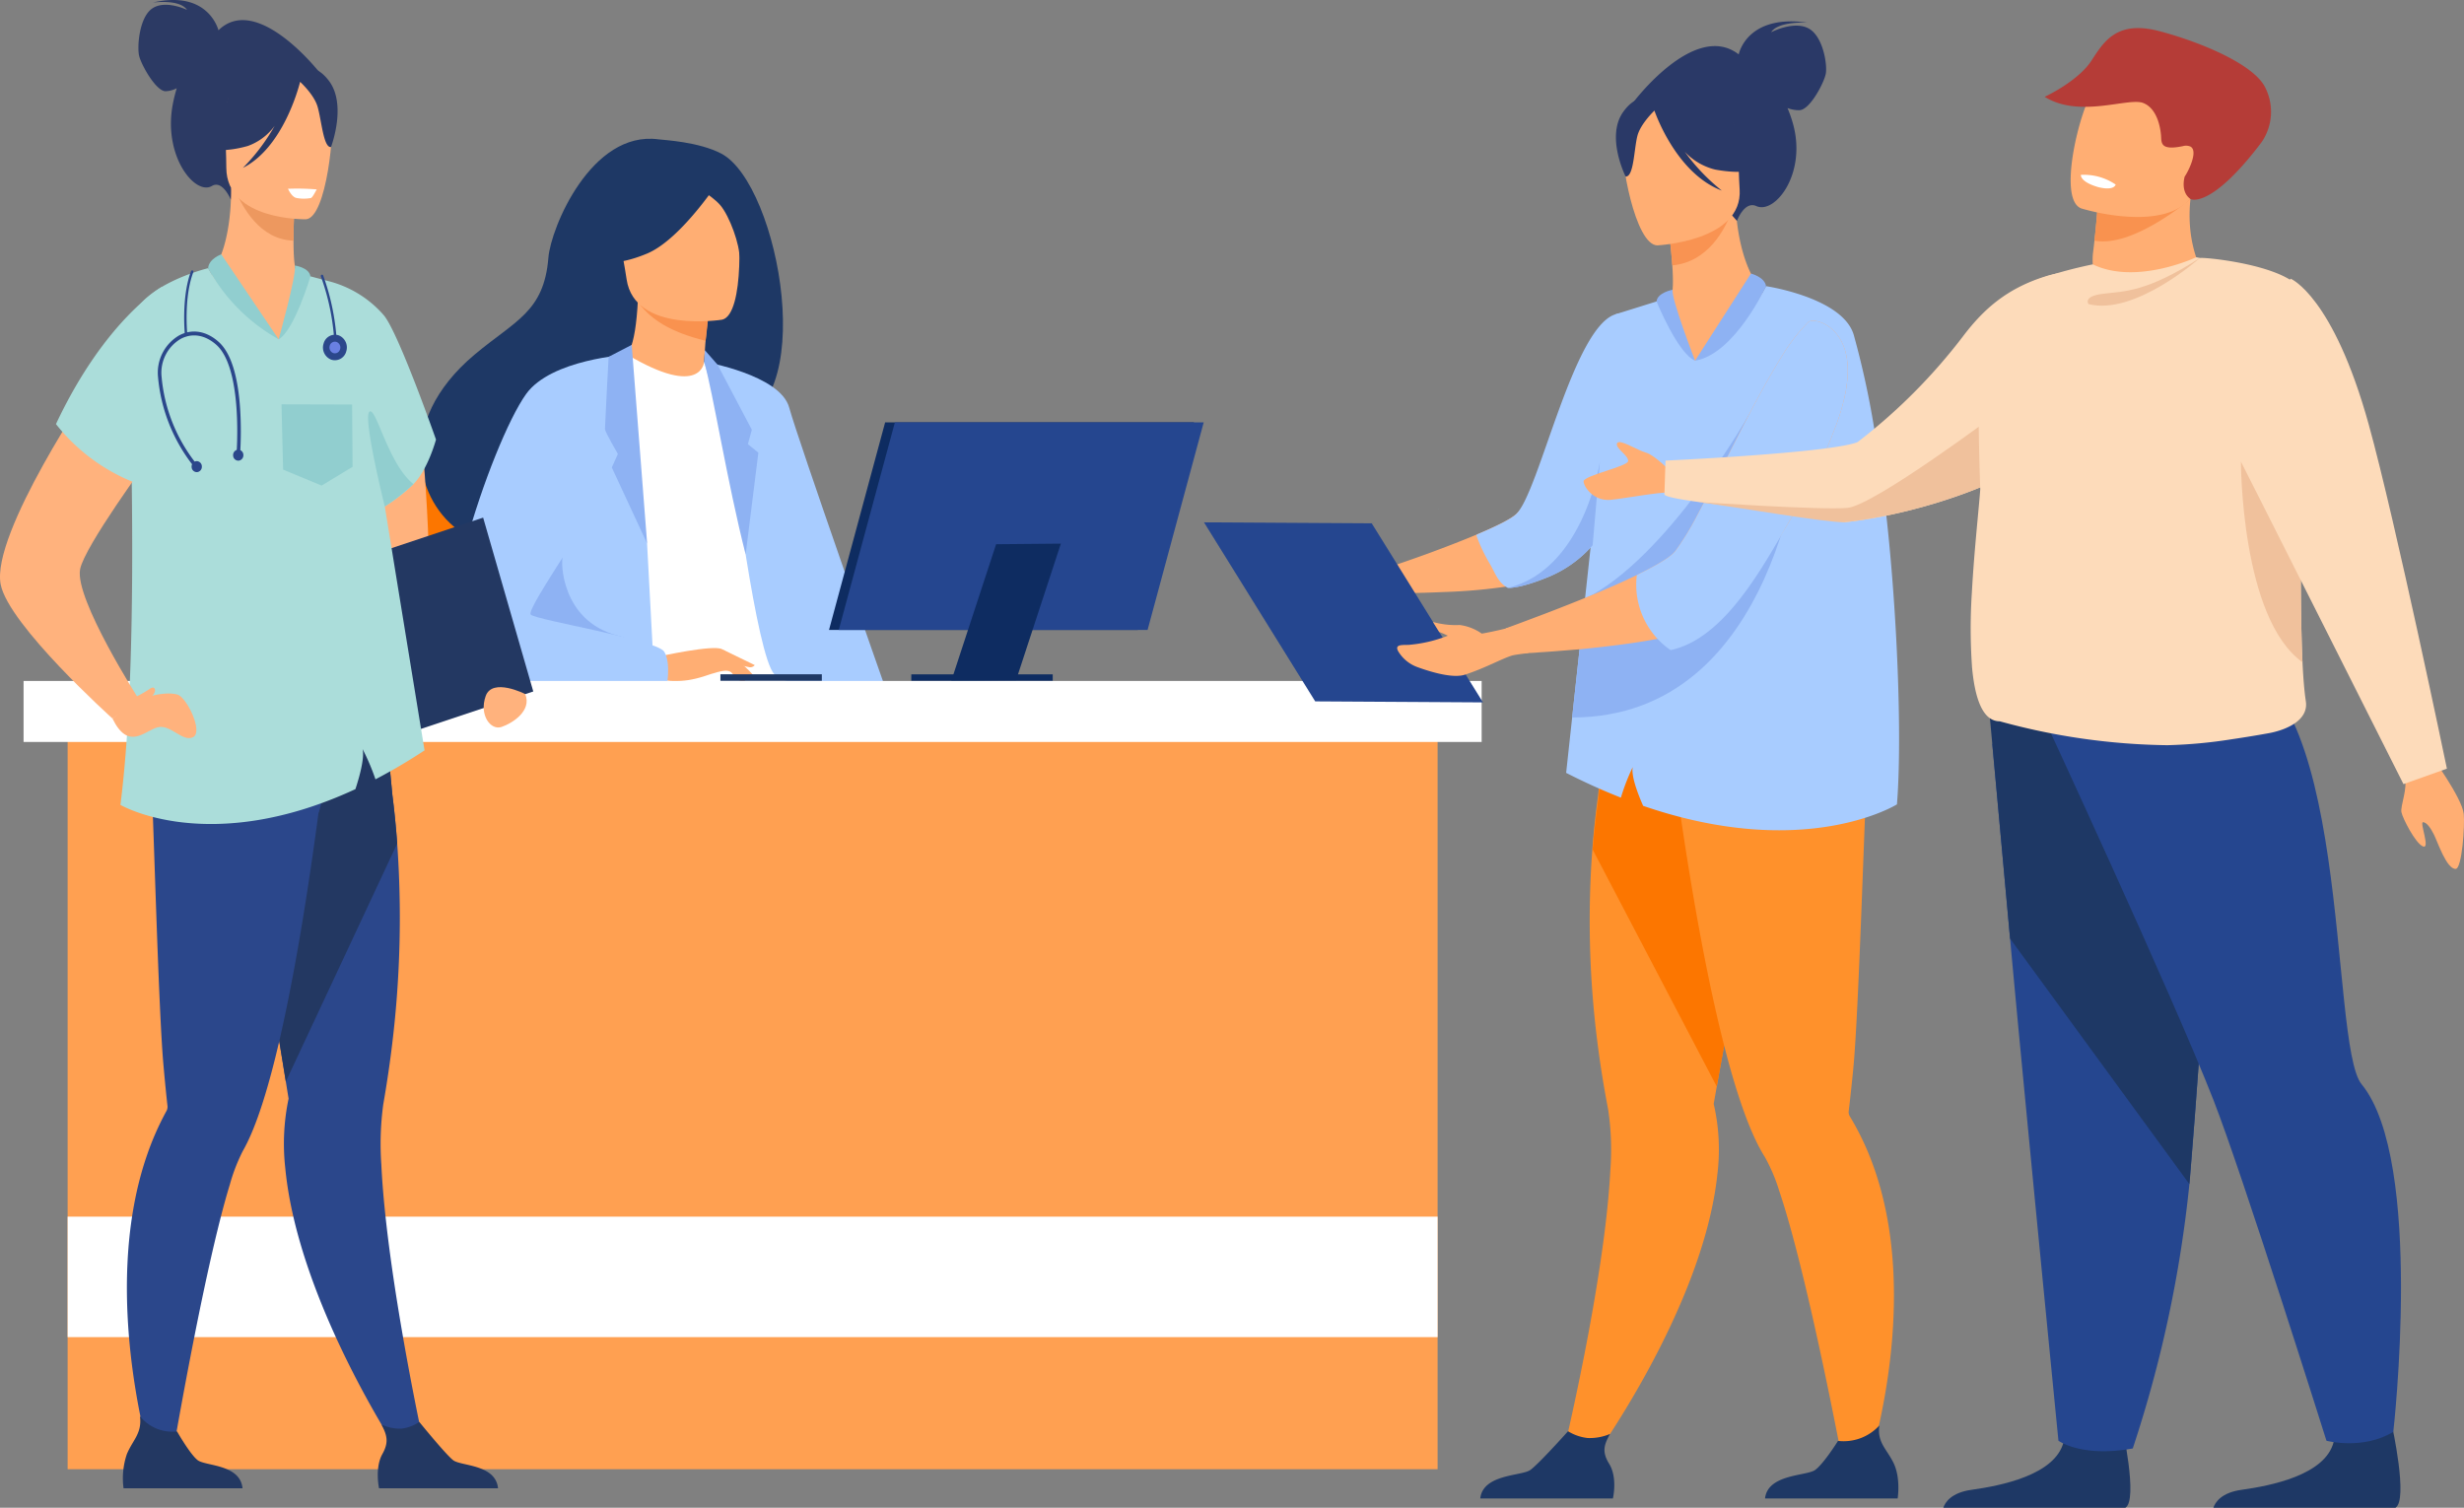 <svg id="Groupe_54" data-name="Groupe 54" xmlns="http://www.w3.org/2000/svg" xmlns:xlink="http://www.w3.org/1999/xlink" width="514.628" height="314.897" viewBox="0 0 514.628 314.897">
  <rect x="0" y="0" width="514.628" height="314.897" fill="#808080" stroke="none"/>
  <defs>
    <clipPath id="clip-path">
      <rect id="Rectangle_114" data-name="Rectangle 114" width="514.628" height="314.897" fill="none"/>
    </clipPath>
  </defs>
  <g id="Groupe_53" data-name="Groupe 53" clip-path="url(#clip-path)">
    <path id="Tracé_1587" data-name="Tracé 1587" d="M241.892,380.917l.146,0a1.974,1.974,0,0,0,1.995-2.112L236.1,299.594l-6.921.618,11.388,79.635a1.289,1.289,0,0,0,1.323,1.071" transform="translate(-78.882 -103.118)" fill="#fc7600"/>
    <path id="Tracé_1588" data-name="Tracé 1588" d="M130.982,380.917l-.146,0a1.974,1.974,0,0,1-1.995-2.112l7.931-79.209,6.921.618L132.3,379.847a1.288,1.288,0,0,1-1.323,1.071" transform="translate(-44.343 -103.118)" fill="#fc7600"/>
    <path id="Tracé_1589" data-name="Tracé 1589" d="M327.213,380.917l.146,0a1.974,1.974,0,0,0,1.995-2.112l-7.931-79.209-6.921.618,11.389,79.635a1.288,1.288,0,0,0,1.323,1.071" transform="translate(-108.249 -103.118)" fill="#fc7600"/>
    <path id="Tracé_1590" data-name="Tracé 1590" d="M128.186,236.2l-14.078-69.523c-1.807-9.413,5.993-18.02,16.12-17.789l27.152.621a21.448,21.448,0,0,1,20.114,15.482l20.6,71.21Z" transform="translate(-39.185 -51.243)" fill="#fc7600"/>
    <path id="Tracé_1591" data-name="Tracé 1591" d="M141.174,236.2l-14.079-69.523c-1.807-9.413,5.993-18.02,16.121-17.789l27.151.621a21.448,21.448,0,0,1,20.114,15.482l20.6,71.21Z" transform="translate(-43.655 -51.243)" fill="#fc7600"/>
    <path id="Tracé_1592" data-name="Tracé 1592" d="M139.636,294.7H247.058a3.936,3.936,0,0,0,3.924-3.924v-4.832a3.936,3.936,0,0,0-3.924-3.924H135.712v8.756a3.936,3.936,0,0,0,3.924,3.924" transform="translate(-46.711 -97.07)" fill="#fc7600"/>
    <path id="Tracé_1593" data-name="Tracé 1593" d="M216.9,294.7h68.479a3.171,3.171,0,0,0,3.162-3.161v-6.359a3.171,3.171,0,0,0-3.162-3.161H216.9a3.171,3.171,0,0,0-3.161,3.161v6.359A3.17,3.17,0,0,0,216.9,294.7" transform="translate(-73.569 -97.07)" fill="#fc7600"/>
    <path id="Tracé_1594" data-name="Tracé 1594" d="M228.605,164.369l11.41,28.873s10.994,12.957,19.83,8.781l-27.961-54.3Z" transform="translate(-78.684 -50.846)" fill="#9ddeda"/>
    <path id="Tracé_1595" data-name="Tracé 1595" d="M346.027,403.11c-.329,3.19,4.109,4.014,9.255,4.326s3.579,1.349,10.623,2.7,9.892-.547,10.412-1.5c.464-.841-2.8-2.2-6.283-3.732-.438-.191-.876-.389-1.315-.586-3.916-1.773-6.087-5.326-9.12-8.63-2.873-3.13-5.525-13.083-5.525-13.083l-9.568-2.15s2.6,8.96,3.491,12.783c.526,2.248-.313,4.747-1.053,6.648a12.567,12.567,0,0,0-.917,3.217" transform="translate(-118.576 -130.952)" fill="#ffae73"/>
    <path id="Tracé_1596" data-name="Tracé 1596" d="M356.071,417.633c5.147.312,3.579,1.35,10.622,2.7s9.892-.547,10.413-1.495c.464-.841-2.8-2.2-6.283-3.732l-.055.059a20.1,20.1,0,0,1-10.69.013c-4.655-1.318-9.139-4.156-12.345-5.092a12.54,12.54,0,0,0-.917,3.217c-.329,3.19,4.109,4.014,9.255,4.326" transform="translate(-119.366 -141.15)" fill="#09254c"/>
    <path id="Tracé_1597" data-name="Tracé 1597" d="M276.293,230.961c-5.149-3.615-38.549-19.474-55.929-21.338l-19.864-7.26s-16.351,24.217-16.48,42.744c-.06,8.639,3.918,9.5,3.919,9.5s61.579.457,64.278.736c4.419.455,10.246,11.462,11.7,21.488s27.135,50.8,27.135,50.8,5.355,1.716,7.832,1.571a7.813,7.813,0,0,0,3.9-1.049s-14.88-89.034-26.49-97.187" transform="translate(-63.338 -69.652)" fill="#992828"/>
    <path id="Tracé_1598" data-name="Tracé 1598" d="M321.74,403.11c-.329,3.19,4.109,4.014,9.255,4.326s3.579,1.349,10.622,2.7,9.892-.547,10.413-1.5c.464-.841-2.8-2.2-6.283-3.732-.438-.191-.877-.389-1.315-.586-3.917-1.773-6.087-5.326-9.12-8.63-2.873-3.13-5.526-13.083-5.526-13.083l-9.568-2.15s2.6,8.96,3.49,12.783c.526,2.248-.312,4.747-1.053,6.648a12.514,12.514,0,0,0-.917,3.217" transform="translate(-110.217 -130.952)" fill="#ffae73"/>
    <path id="Tracé_1599" data-name="Tracé 1599" d="M331.784,417.633c5.147.312,3.579,1.35,10.622,2.7s9.892-.547,10.413-1.495c.464-.841-2.8-2.2-6.283-3.732l-.055.059a20.105,20.105,0,0,1-10.691.013c-4.654-1.318-9.138-4.156-12.344-5.092a12.512,12.512,0,0,0-.917,3.217c-.329,3.19,4.109,4.014,9.255,4.326" transform="translate(-111.006 -141.15)" fill="#1e3865"/>
    <path id="Tracé_1600" data-name="Tracé 1600" d="M256.245,230.961c-4.471-3.139-15.724-4.564-32.083-9.893-3.939-1.283-19.1-8.593-20.11-12.612L211.534,205l-31.082-2.638a83.221,83.221,0,0,0-7.994,33.771c-.061,8.639,7.58,18.47,7.581,18.471s49.43.457,52.13.736c4.418.455,10.246,11.462,11.7,21.488s27.135,50.8,27.135,50.8,5.355,1.716,7.832,1.571a7.817,7.817,0,0,0,3.9-1.049s-14.88-89.034-26.491-97.187" transform="translate(-59.359 -69.652)" fill="#b53c37"/>
    <path id="Tracé_1601" data-name="Tracé 1601" d="M196.784,47.3c-4.746-2.493-11.968-2.829-13.142-2.988-14.04-1.887-22.49,18.515-22.987,24.7-.916,11.395-6.944,13.131-15.429,20.268-17.012,14.308-12.023,30.934-2.721,37.112,5.582,3.707,15.419,0,15.419,0,.139.1,26.905-14.964,40.1-22.228,19.779-2.811,10.855-50.51-1.24-56.861" transform="translate(-46.115 -15.21)" fill="#1e3865"/>
    <path id="Tracé_1602" data-name="Tracé 1602" d="M215.427,114.743c.062.032-6.239,2.9-10.787,1.394-4.278-1.409-8.046-7.851-7.986-7.86,1.857-.27,3.744-2.1,4.271-12.956l.822.207,13.826,3.495s-.548,4.38-.773,8.522c-.191,3.476-.152,6.786.625,7.2" transform="translate(-67.687 -32.809)" fill="#ffae73"/>
    <path id="Tracé_1603" data-name="Tracé 1603" d="M218.043,99.623s0,.9-.517,4.976c-7.82-1.973-11.267-4.566-13.7-7.533Z" transform="translate(-70.156 -33.41)" fill="#f9924f"/>
    <path id="Tracé_1604" data-name="Tracé 1604" d="M218.566,85.927S200.283,88.9,198.6,77.489s-5.168-18.717,6.434-21.1,14.516,1.638,16,5.311,2.238,23.158-2.474,24.227" transform="translate(-67.729 -19.162)" fill="#ffae73"/>
    <path id="Tracé_1605" data-name="Tracé 1605" d="M215.979,54.964s-8.3,13.106-15.714,16.21S189.211,72.7,189.211,72.7a31.21,31.21,0,0,0,4.25-11.978,5.621,5.621,0,0,1,3.471-4.517c5.319-2.13,15.608-5.49,19.047-1.243" transform="translate(-65.125 -18.215)" fill="#1e3865"/>
    <path id="Tracé_1606" data-name="Tracé 1606" d="M218.907,56.127s4.867,2.5,6.871,4.833c1.934,2.256,4.168,8.38,4.008,11.129,0,0,2.4-13.177-2.6-17.707-5.3-4.8-8.28,1.744-8.28,1.744" transform="translate(-75.346 -18.112)" fill="#1e3865"/>
    <path id="Tracé_1607" data-name="Tracé 1607" d="M221.726,148.692c-.555,37.163,13.142,26.762,9.076,30.288-.979.848-4.988,7.174-20.107,7.925-11.407.567-31.972-4.816-32.734-6.922-2.628-7.287-.773-9.551-2.966-20.707-.228-1.186-.512-2.471-.843-3.87-1.828-7.662-3.608-10.269,2.879-22.578,5.883-11.151,12.8-20.209,13.35-19.883,15.521,9.214,16.052,1.491,16.052,1.491S222,130.564,221.726,148.692" transform="translate(-59.359 -38.872)" fill="#fff"/>
    <path id="Tracé_1608" data-name="Tracé 1608" d="M224.264,115.223s15.885,2.692,17.761,9.568S262.231,183.7,262.231,183.7s-19.55.533-23.3-3.217S230.015,135,230.015,135Z" transform="translate(-77.19 -39.659)" fill="#a8ccff"/>
    <path id="Tracé_1609" data-name="Tracé 1609" d="M230.763,211.515s2.356,3.038,3.128,3.4a2.31,2.31,0,0,0,1.27.272l-1.587-2.857Z" transform="translate(-79.427 -72.802)" fill="#ffae73"/>
    <path id="Tracé_1610" data-name="Tracé 1610" d="M229.933,206.744l6.849,3.326a1.22,1.22,0,0,1-1.135.438,16.3,16.3,0,0,1-2.97-.816Z" transform="translate(-79.141 -71.16)" fill="#ffae73"/>
    <path id="Tracé_1611" data-name="Tracé 1611" d="M224.405,111.524l-.142,2.426c1.805,6.207,4.859,25.39,8.661,40.231l2.658-21.251-2.186-1.786.82-3.006-7.163-13.593Z" transform="translate(-77.19 -38.386)" fill="#8eb2f3"/>
    <path id="Tracé_1612" data-name="Tracé 1612" d="M192.567,218.194c-24.5,8.2-35.261,3.171-35.261,3.171l4-23.684,2.186-12.917,4.688-27.726,8-26.363,7-4.242,6.111,30.6,1.609,30.1.077,1.447Z" transform="translate(-54.144 -43.518)" fill="#a8ccff"/>
    <path id="Tracé_1613" data-name="Tracé 1613" d="M171.217,177.495c-.41.646-.428,13.239,11.438,16.32s-17.377,6.081-17.377,6.081-9.429-7.236-9.292-9.013,15.231-13.388,15.231-13.388" transform="translate(-53.689 -61.092)" fill="#8eb2f3"/>
    <path id="Tracé_1614" data-name="Tracé 1614" d="M193.09,219.2c-5.033,2.556-17.511,8.3-29.68,9.1l2.185-12.916,27.418,2.371Z" transform="translate(-56.244 -74.132)" fill="#8eb2f3"/>
    <path id="Tracé_1615" data-name="Tracé 1615" d="M210.023,208.126s11.242-2.5,13.056-1.506,6.248,4.631,6.8,5.9-4.038-.959-5.532-1.36c-.968-.259-3.515.626-4.776,1.046-5.305,1.769-8.557.858-8.557.858Z" transform="translate(-72.288 -71.036)" fill="#ffae73"/>
    <path id="Tracé_1616" data-name="Tracé 1616" d="M180.245,112.95s-15.912.931-21.138,8.219c-7.356,10.26-21.949,53.986-13.585,59.818,9.418,6.568,42.865,1.718,42.865,1.718s1.114-5.2-.435-7.719-26.714-6.582-27.876-7.744,14.518-22.649,14.518-26.134,5.651-28.158,5.651-28.158" transform="translate(-49.223 -38.877)" fill="#a8ccff"/>
    <path id="Tracé_1617" data-name="Tracé 1617" d="M198.25,109.834l3.225,41.494-7.38-15.887,1.264-2.828s-2.7-4.646-2.7-5.193.768-15.094.768-15.094Z" transform="translate(-66.312 -37.804)" fill="#8eb2f3"/>
    <rect id="Rectangle_109" data-name="Rectangle 109" width="21.181" height="1.376" transform="translate(150.467 140.827)" fill="#1e3865"/>
    <path id="Tracé_1618" data-name="Tracé 1618" d="M328.521,177.866h-64.5l11.719-43.344h64.5Z" transform="translate(-90.874 -46.301)" fill="#0e2c61"/>
    <path id="Tracé_1619" data-name="Tracé 1619" d="M331.626,177.866h-64.5l11.719-43.344h64.5Z" transform="translate(-91.943 -46.301)" fill="#25468f"/>
    <path id="Tracé_1620" data-name="Tracé 1620" d="M316.487,201.668l-13.524.124,9.362-28.54,13.524-.124Z" transform="translate(-104.278 -59.589)" fill="#0e2c61"/>
    <rect id="Rectangle_110" data-name="Rectangle 110" width="29.537" height="1.36" transform="translate(190.334 140.842)" fill="#0e2c61"/>
    <rect id="Rectangle_111" data-name="Rectangle 111" width="286.13" height="155.819" transform="translate(14.125 151.031)" fill="#ffa051"/>
    <rect id="Rectangle_112" data-name="Rectangle 112" width="304.532" height="12.741" transform="translate(4.924 142.221)" fill="#fff"/>
    <rect id="Rectangle_113" data-name="Rectangle 113" width="286.13" height="25.161" transform="translate(14.125 254.103)" fill="#fff"/>
    <path id="Tracé_1621" data-name="Tracé 1621" d="M126.087,130.045c.491,1,3.76,38.411,1.192,43.334s-14.691-9.383-14.991-33.53c-.254-20.342,13.8-9.8,13.8-9.8" transform="translate(-38.647 -43.821)" fill="#ffb27d"/>
    <path id="Tracé_1622" data-name="Tracé 1622" d="M139.2,201.157,91.3,217.122,80.828,180.81l47.9-15.964Z" transform="translate(-27.82 -56.738)" fill="#233862"/>
    <path id="Tracé_1623" data-name="Tracé 1623" d="M113.769,373.881l-4.934,1.975S87.4,343.9,84.764,315.784a45.815,45.815,0,0,1,.706-14.374s-.21-1.286-.576-3.56c-.169-1.061-.378-2.339-.616-3.8-.7-4.292-1.656-10.164-2.752-16.852C79,261.809,75.737,242.138,73.2,227.677l1.329-.459,14.385-4.989,2.973-10.151,10.711-3.032s2.392,5.032,4.532,28.8c.395,3.119.754,6.557,1.023,10.286a218.689,218.689,0,0,1-1.019,41.641q-.738,6.2-1.882,12.78a61.268,61.268,0,0,0-.411,12.62c1.079,22.984,8.927,58.7,8.927,58.7" transform="translate(-25.195 -71.952)" fill="#2b478b"/>
    <path id="Tracé_1624" data-name="Tracé 1624" d="M108.153,248.137l-23.26,49.714c-.169-1.062-.379-2.339-.617-3.8-.7-4.292-1.655-10.164-2.751-16.852C79,261.809,75.737,242.138,73.2,227.678l1.329-.459,14.386-4.989,2.973-10.151,10.711-3.032s2.393,5.032,4.532,28.8c.394,3.118.753,6.557,1.023,10.286" transform="translate(-25.195 -71.952)" fill="#233862"/>
    <path id="Tracé_1625" data-name="Tracé 1625" d="M86.638,212.391l-.538-4.964c-9.021,2.576-33.124-7.2-33.124-7.2s-8.739,8.259-7.592,28.055c.56,9.663,1.583,50.723,2.651,62.873.386,4.4.724,7.537.863,8.788a.026.026,0,0,1,0,.012,1.838,1.838,0,0,1-.262,1.076,59.124,59.124,0,0,0-3.944,8.916c-10.487,30.044,1.616,67.043,1.616,67.043l3.14-1.361s6.887-41.176,12.483-59.366a37.535,37.535,0,0,1,2.695-6.959c2.434-4.222,4.691-11.12,6.741-19.324,3.873-15.511,6.991-35.69,9.066-51.265.286.014,6.2-26.329,6.2-26.329" transform="translate(-13.912 -68.917)" fill="#2b478b"/>
    <path id="Tracé_1626" data-name="Tracé 1626" d="M64.128,466.068H39.277a15.718,15.718,0,0,1,.7-7.161c1.244-2.964,3.192-4.311,2.726-7.9a8.645,8.645,0,0,0,7.746,3.185c.44.768,2.842,4.874,4.312,6.01,1.624,1.255,8.866.807,9.366,5.864" transform="translate(-13.472 -155.234)" fill="#233862"/>
    <path id="Tracé_1627" data-name="Tracé 1627" d="M145.426,466.7H120.575s-.929-4.261.7-7.161c1.444-2.566.891-4.027-.178-6.15a9.069,9.069,0,0,0,4.185.848,8.368,8.368,0,0,0,3.7-1.4c1.07,1.311,5.649,6.891,7.081,8,1.624,1.255,8.865.807,9.366,5.864" transform="translate(-41.41 -155.863)" fill="#233862"/>
    <path id="Tracé_1628" data-name="Tracé 1628" d="M60.8,6.319C60.608,5.6,58.248-2.064,47.09.537c0,0,5.6-.783,7.148,1.532,0,0-4.452-2.169-7.228-.327s-3.21,8.007-2.788,9.88,3.516,7.442,5.551,7.434a5.7,5.7,0,0,0,2.32-.628,30.75,30.75,0,0,0-.815,3.256c-2.121,10.942,4.673,19.223,8.162,17.155,2.238-1.327,3.951,2.885,3.951,2.885L81.9,15.124s-13.03-16.7-21.1-8.8" transform="translate(-15.173 0)" fill="#2c3a64"/>
    <path id="Tracé_1629" data-name="Tracé 1629" d="M84.539,97.6c-15.33,5.145-17.778-20.7-16.8-20.829,1.65-1.586,3.845-7.7,3.777-16.917l.749.151,12.553,2.618s-.268,4.248-.264,8.243c0,3.126.18,6.1.779,6.781.975.146,1.562.245,1.562.245a.028.028,0,0,0,.007.011c.186.277,1.727,18.325-2.363,19.7" transform="translate(-23.251 -20.6)" fill="#ffb27d"/>
    <path id="Tracé_1630" data-name="Tracé 1630" d="M87.293,62.7s-.27,4.245-.264,8.243c-7.02-.183-10.755-7.051-12.289-10.86Z" transform="translate(-25.725 -20.681)" fill="#ed985f"/>
    <path id="Tracé_1631" data-name="Tracé 1631" d="M88.619,54.034S72.013,54.4,71.961,43.278s-2.23-18.564,8.37-19.267,12.679,3.53,13.537,7.237-.931,22.4-5.249,22.786" transform="translate(-24.693 -8.238)" fill="#ffb27d"/>
    <path id="Tracé_1632" data-name="Tracé 1632" d="M90.558,23.868c-2.579-3.334-4.517-2.592-5.6-1.581-9.1-5.327-14.916,2.63-14.916,2.63a21.559,21.559,0,0,1-6.417,12.578s3.034,2,10.005.039a11.891,11.891,0,0,0,5.637-4.217A41.1,41.1,0,0,1,72.631,42.1c8.32-4.177,11.622-16.655,11.949-17.974,1.018.975,3.024,3.092,3.64,5.174.838,2.828,1.232,8.656,2.811,8.451,0,0,3.393-8.882-.475-13.883" transform="translate(-21.899 -7.039)" fill="#2c3a64"/>
    <path id="Tracé_1633" data-name="Tracé 1633" d="M69.031,81s-2.609.914-2.748,2.893c0,0,6.991,14.044,14.724,14.844Z" transform="translate(-22.814 -27.88)" fill="#91cecf"/>
    <path id="Tracé_1634" data-name="Tracé 1634" d="M95.873,149.329l6,36.789a117.836,117.836,0,0,1-10.25,6.045,46.029,46.029,0,0,0-2.7-6.329c.479,1.893-.73,6.079-1.49,8.383-30.6,14.175-49.078,3.284-49.078,3.284,4.592-36.339,1.188-96.168,2.013-100.443,1.569-8.122,16.3-11.645,16.3-11.645A37.891,37.891,0,0,0,71.4,100.258c3.514-3.73,4.428-13.725,4.428-13.725l6.14,1.623a22.774,22.774,0,0,1,10.589,6.2c.264.275.527.559.777.85,3.034,3.49,10.932,26,10.932,26s-1.657,6.186-4.7,9.3a36.122,36.122,0,0,1-5.994,4.68Z" transform="translate(-13.202 -29.399)" fill="#abddda"/>
    <path id="Tracé_1635" data-name="Tracé 1635" d="M88.734,99.961s3.831-13.635,3.387-15.4c0,0,3,.4,3.262,2.268,0,0-3.394,11.38-6.649,13.136" transform="translate(-30.542 -29.104)" fill="#91cecf"/>
    <path id="Tracé_1636" data-name="Tracé 1636" d="M91.72,60.1s.739,1.738,1.777,1.93a7.987,7.987,0,0,0,3.036,0c.368-.186.948-1.41,1.2-1.788a47.593,47.593,0,0,0-5.765-.142Z" transform="translate(-31.569 -20.681)" fill="#fff"/>
    <path id="Tracé_1637" data-name="Tracé 1637" d="M126.71,146.2a42.98,42.98,0,0,1-5.993,4.679s-4.6-18.49-3.229-19.779,3.887,10.872,9.223,15.1" transform="translate(-40.35 -45.092)" fill="#91cecf"/>
    <path id="Tracé_1638" data-name="Tracé 1638" d="M19.5,122.038S-1.936,153.413.142,164.069c1.655,8.488,23.345,28,23.345,28l5.6-3.884S15.542,167.081,16.73,160.9c.924-4.81,14.355-23.041,14.355-23.041Z" transform="translate(0 -42.005)" fill="#ffb27d"/>
    <path id="Tracé_1639" data-name="Tracé 1639" d="M39.946,91.364s-11.888,6.864-22.121,28.653a39.169,39.169,0,0,0,18.058,12.827C47.9,137.035,47.5,112.069,47.5,112.069Z" transform="translate(-6.135 -31.447)" fill="#abddda"/>
    <path id="Tracé_1640" data-name="Tracé 1640" d="M89.653,128.765l14.745.039.1,13.014-6.47,3.917L89.988,142.4Z" transform="translate(-30.858 -44.32)" fill="#91cecf"/>
    <path id="Tracé_1641" data-name="Tracé 1641" d="M39.966,222.586s6.049-2.476,9.431-1.506c1.91.548,5.454,7.8,3.247,8.9s-4.7-2.784-7.419-2.053-6.079,4.975-9.411-1.848Z" transform="translate(-12.327 -76.017)" fill="#ffb27d"/>
    <path id="Tracé_1642" data-name="Tracé 1642" d="M42.643,221.118a28.488,28.488,0,0,0,3.374-1.916c1.051-.788,1.687.616,0,1.916s-2.292.719-2.292.719Z" transform="translate(-14.677 -75.369)" fill="#ffb27d"/>
    <path id="Tracé_1643" data-name="Tracé 1643" d="M162.712,220.276s-6.859-3.5-8.255.426,1.015,7.221,3.312,6.447,6.4-3.4,4.943-6.873" transform="translate(-53.021 -75.323)" fill="#ffb27d"/>
    <path id="Tracé_1644" data-name="Tracé 1644" d="M58.039,134.087l.536-.555a34,34,0,0,1-7.545-18.757,8.185,8.185,0,0,1,3.991-7.641c2.426-1.317,5.161-.855,7.506,1.264,5.569,5.033,4.179,22.8,4.164,22.975l.742.071a73.961,73.961,0,0,0,.022-9.764c-.473-6.981-1.97-11.656-4.447-13.9-2.585-2.336-5.618-2.833-8.322-1.367a9.009,9.009,0,0,0-4.4,8.407,34.882,34.882,0,0,0,7.753,19.262" transform="translate(-17.303 -36.343)" fill="#2b478b"/>
    <path id="Tracé_1645" data-name="Tracé 1645" d="M76.382,144.281a1.1,1.1,0,0,0-1.137-1.076,1.126,1.126,0,0,0-1,1.222,1.1,1.1,0,0,0,1.137,1.076,1.126,1.126,0,0,0,1-1.222" transform="translate(-25.553 -49.289)" fill="#2b478b"/>
    <path id="Tracé_1646" data-name="Tracé 1646" d="M63.161,147.933a1.1,1.1,0,0,0-1.137-1.076,1.125,1.125,0,0,0-1,1.222,1.1,1.1,0,0,0,1.137,1.076,1.126,1.126,0,0,0,1-1.222" transform="translate(-21.003 -50.546)" fill="#2b478b"/>
    <path id="Tracé_1647" data-name="Tracé 1647" d="M59.064,99.859h.029a.27.27,0,0,0,.224-.3c-.008-.077-.788-7.74,1.247-13.081a.281.281,0,0,0-.14-.357.249.249,0,0,0-.332.15c-2.085,5.473-1.29,13.272-1.281,13.35a.261.261,0,0,0,.252.243" transform="translate(-20.189 -29.633)" fill="#2b478b"/>
    <path id="Tracé_1648" data-name="Tracé 1648" d="M105.285,102.393h.009a.268.268,0,0,0,.245-.285,48.8,48.8,0,0,0-2.876-14.464.249.249,0,0,0-.334-.144.281.281,0,0,0-.135.359,48.2,48.2,0,0,1,2.836,14.272.264.264,0,0,0,.254.263" transform="translate(-35.168 -30.109)" fill="#2b478b"/>
    <path id="Tracé_1649" data-name="Tracé 1649" d="M107.722,110.079a2.72,2.72,0,0,0-1.6-3.366,2.456,2.456,0,0,0-3.131,1.725,2.72,2.72,0,0,0,1.6,3.366,2.457,2.457,0,0,0,3.131-1.725" transform="translate(-35.406 -36.685)" fill="#2b478b"/>
    <path id="Tracé_1650" data-name="Tracé 1650" d="M107.143,110.4a1.239,1.239,0,0,0-.731-1.533,1.119,1.119,0,0,0-1.426.786,1.238,1.238,0,0,0,.731,1.533,1.119,1.119,0,0,0,1.426-.786" transform="translate(-36.117 -37.45)" fill="#6980e2"/>
    <path id="Tracé_1651" data-name="Tracé 1651" d="M440.16,153.7l.456,4.954s.333.018.915.009c1.836-.018,6.3-.009,11.355-.25a114.9,114.9,0,0,0,14.486-1.334,21.665,21.665,0,0,0,5.875-1.706c5.635-2.939,15.161-12.376,21.568-21.992a6.314,6.314,0,0,0,.462-.707,47.982,47.982,0,0,0,5.041-9.646,19.8,19.8,0,0,0,1.15-4.745,20.5,20.5,0,0,0-.311-6.7,16.778,16.778,0,0,0-2.718-6.182,2.934,2.934,0,0,0-.538-.719,14.262,14.262,0,0,0-3.755-3.514,2.465,2.465,0,0,0-2.556.488c-.1.069-.2.15-.308.23a.051.051,0,0,1-.015.014c-.132.108-.264.222-.4.348l0,.039a12.371,12.371,0,0,0-1.059,1.108s-.008.007-.008.01a22.452,22.452,0,0,0-2.045,2.861c-.043.037-.089.074-.091.117-.228.353-.46.746-.736,1.179a.923.923,0,0,0-.181.273q-.771,1.363-1.548,2.844c-5.755,10.59-12.178,26.76-17,31.414-1.123,1.082-4.323,2.639-8.178,4.267v0c-.071.028-.147.06-.222.092l-.023.01c-3.213,1.351-6.859,2.743-10.126,3.943-5.239,1.9-9.491,3.291-9.491,3.291" transform="translate(-151.5 -34.76)" fill="#ffae73"/>
    <path id="Tracé_1652" data-name="Tracé 1652" d="M470.153,146.111a35.813,35.813,0,0,0,2.758,5.85c1.308,2.178,1.678,3.941,3.838,5.164,2.364.023,6.217-1.385,7.635-1.963a25.068,25.068,0,0,0,10.078-6.95c2.789-3.194,4.767-6.982,8.021-11.454.922-1.255,1.8-2.533,2.655-3.8a6.279,6.279,0,0,0,.465-.708,47.617,47.617,0,0,0,5.035-9.645s-1.868-25.332-11.323-22.66c-8.92,2.532-15.972,37.07-20.794,41.727-1.119,1.085-4.318,2.64-8.171,4.263l-.008.008c-.087.108-.15.169-.189.169" transform="translate(-161.823 -34.332)" fill="#a8ccff"/>
    <path id="Tracé_1653" data-name="Tracé 1653" d="M497.672,375.843l5.5,2S527.061,345.478,530,317a42.277,42.277,0,0,0-.786-14.558s.234-1.3.643-3.606c.188-1.075.422-2.368.687-3.851.776-4.347,1.845-10.295,3.067-17.067,2.811-15.585,6.453-35.507,9.282-50.154l-1.482-.465-16.035-5.053-3.314-10.282-11.94-3.07s-2.667,5.1-5.051,29.173c-.44,3.158-.84,6.641-1.14,10.418a201.4,201.4,0,0,0,1.136,42.174q.821,6.277,2.1,12.944a56.361,56.361,0,0,1,.458,12.782c-1.2,23.278-9.95,59.455-9.95,59.455" transform="translate(-171.295 -71.901)" fill="#ff912b"/>
    <path id="Tracé_1654" data-name="Tracé 1654" d="M507.216,250.112l25.927,49.512c.188-1.056.422-2.329.687-3.787.777-4.275,1.845-10.124,3.067-16.783,2.811-15.325,6.452-34.916,9.282-49.317l-1.482-.458-16.034-4.969-3.314-10.11-11.94-3.019s-2.667,5.012-5.052,28.688c-.44,3.105-.839,6.531-1.14,10.244" transform="translate(-174.58 -72.687)" fill="#fc7600"/>
    <path id="Tracé_1655" data-name="Tracé 1655" d="M524.608,212.284l.6-5.028c10.055,2.609,36.922-7.29,36.922-7.29s9.741,8.365,8.463,28.415c-.624,9.787-1.765,51.373-2.956,63.679-.43,4.459-.807,7.634-.961,8.9a.021.021,0,0,0,0,.012,1.725,1.725,0,0,0,.292,1.09,57.245,57.245,0,0,1,4.4,9.031c11.689,30.428-1.8,67.9-1.8,67.9l-3.5-1.379s-7.677-41.7-13.914-60.126a36.046,36.046,0,0,0-3-7.048c-2.712-4.276-5.228-11.262-7.513-19.571-4.317-15.71-7.793-36.147-10.105-51.922-.319.015-6.915-26.666-6.915-26.666" transform="translate(-180.566 -68.827)" fill="#ff912b"/>
    <path id="Tracé_1656" data-name="Tracé 1656" d="M533.307,104.495c16.839,3.931,17.711-21.5,16.649-21.559-1.883-1.432-4.66-7.253-5.216-16.263l-.8.2-13.321,3.457s.578,4.133.845,8.037c.208,3.055.222,5.974-.376,6.683-1.039.212-1.662.351-1.662.351a.028.028,0,0,1-.007.012c-.181.285-.609,18.033,3.884,19.08" transform="translate(-182.189 -22.948)" fill="#ffae73"/>
    <path id="Tracé_1657" data-name="Tracé 1657" d="M542.138,13.7c.161-.715,2.176-8.376,14.355-6.633,0,0-6.081-.363-7.585,2.01,0,0,4.641-2.439,7.752-.837s4,7.594,3.673,9.455-3.274,7.524-5.464,7.661a6.649,6.649,0,0,1-2.537-.447,27.9,27.9,0,0,1,1.1,3.123c3.027,10.542-3.714,19.123-7.609,17.351-2.5-1.137-4.052,3.1-4.052,3.1l-21.727-24.67S532.918,6.56,542.138,13.7" transform="translate(-178.994 -2.342)" fill="#2a3967"/>
    <path id="Tracé_1658" data-name="Tracé 1658" d="M531.306,70.442s.58,4.129.845,8.036c7.538-.681,11.087-7.66,12.477-11.493Z" transform="translate(-182.871 -23.056)" fill="#f99352"/>
    <path id="Tracé_1659" data-name="Tracé 1659" d="M524.007,62.429s17.885-.833,17.183-11.7,1.133-18.3-10.316-18.23-13.4,4.358-14.066,8.042,2.528,21.829,7.2,21.893" transform="translate(-177.851 -11.184)" fill="#ffae73"/>
    <path id="Tracé_1660" data-name="Tracé 1660" d="M516.223,33.279c2.547-3.443,4.681-2.856,5.915-1.946a12.714,12.714,0,0,1,16.223,1.5,20.821,20.821,0,0,0,7.76,11.833s-3.127,2.169-10.758.754a12.848,12.848,0,0,1-6.35-3.718,41.225,41.225,0,0,0,7.736,8.109c-9.234-3.487-13.636-15.444-14.078-16.71-1.028,1.025-3.042,3.238-3.563,5.317-.709,2.825-.735,8.548-2.448,8.461,0,0-4.255-8.438-.435-13.6" transform="translate(-177.132 -10.005)" fill="#2a3967"/>
    <path id="Tracé_1661" data-name="Tracé 1661" d="M562.119,469.212h27.7s.664-4.124-.782-7.253c-1.386-3-3.558-4.368-3.038-8a10.1,10.1,0,0,1-8.634,3.227c-.491.777-3.168,4.936-4.806,6.086-1.81,1.271-9.882.818-10.44,5.94" transform="translate(-193.477 -156.249)" fill="#1e3865"/>
    <path id="Tracé_1662" data-name="Tracé 1662" d="M471.426,469.849h27.7s1.036-4.316-.783-7.253c-1.61-2.6-.993-4.079.2-6.23a10.978,10.978,0,0,1-4.665.859,9.906,9.906,0,0,1-4.119-1.416c-1.192,1.328-6.3,6.98-7.893,8.1-1.81,1.271-9.882.818-10.44,5.94" transform="translate(-162.261 -156.886)" fill="#1e3865"/>
    <path id="Tracé_1663" data-name="Tracé 1663" d="M509.167,96.981,502.725,156.4l-3.946,36.385c3.966,2.024,7.782,3.733,11.435,5.173a43.876,43.876,0,0,1,2.476-6.388c-.394,1.88,1.194,5.894,2.169,8.1,33.884,11.659,53.012-.307,53.012-.307,1.092-13.4.167-41.075-2.718-64.648-.6-4.9-1.287-9.629-2.057-14.011a180.045,180.045,0,0,0-4.237-19.356c-2.242-7.825-18.326-10.215-18.326-10.215a39.348,39.348,0,0,1-14.828,15.562c-4.033-3.392-5.7-13.1-5.7-13.1Z" transform="translate(-171.676 -31.367)" fill="#a8ccff"/>
    <path id="Tracé_1664" data-name="Tracé 1664" d="M551.51,87.12s2.869.706,3.154,2.631c0,0-6.562,14.225-14.825,15.56Z" transform="translate(-185.808 -29.986)" fill="#8eb2f3"/>
    <path id="Tracé_1665" data-name="Tracé 1665" d="M535.616,107.085s-5.05-13.051-4.693-14.812c0,0-3.2.6-3.354,2.45,0,0,4.426,10.877,8.047,12.362" transform="translate(-181.585 -31.76)" fill="#8eb2f3"/>
    <path id="Tracé_1666" data-name="Tracé 1666" d="M538.424,131.7c-.341.669-17.215,30.214-34.36,38.663-7.556,3.724,18.041-1.21,18.419-2.236S538.424,131.7,538.424,131.7" transform="translate(-173.015 -45.331)" fill="#8eb2f3"/>
    <path id="Tracé_1667" data-name="Tracé 1667" d="M503.383,173.237l-2.691,24.814c43.241,0,47.85-58.008,47.85-58.008L524.483,165.7,503.637,173s-.09.082-.253.239" transform="translate(-172.334 -48.202)" fill="#8eb2f3"/>
    <path id="Tracé_1668" data-name="Tracé 1668" d="M479.555,166.4l.736,5.347s1.86-.086,4.82-.229c.889-.05,1.4-.106,1.4-.106,2.371-.137,5.215-.38,8.316-.631l.044.005c5.321-.532,11.295-1.225,16.385-2.2.457-.092.907-.185,1.346-.279a40.667,40.667,0,0,0,7.574-2.285,5.244,5.244,0,0,0,.634-.326c5.295-2.794,12.413-12.113,18.355-22.33.823-1.409,1.607-2.825,2.381-4.2a109.835,109.835,0,0,0,6.809-14.7,43.06,43.06,0,0,0,2.116-7.146,17.307,17.307,0,0,0,.322-2.049c1.526-11.7-6.767-14.014-8.063-12.83a37.147,37.147,0,0,0-5.46,7.037c-3.065,4.888-6.464,11.295-9.694,17.681-1.784,3.5-3.526,7.006-5.227,10.227-.984,1.962-1.952,3.8-2.855,5.491a55.985,55.985,0,0,1-4.543,7.4c-.818,1.043-2.929,2.366-5.69,3.809-.731.385-1.515.778-2.333,1.181-4.554,2.222-10.29,4.61-15.366,6.589-2.487.988-4.835,1.87-6.783,2.6-3.145,1.188-5.223,1.942-5.223,1.942" transform="translate(-165.059 -35.164)" fill="#ffae73"/>
    <path id="Tracé_1669" data-name="Tracé 1669" d="M521.227,155.27a16.561,16.561,0,0,0,7.045,15.668c11.317-2.39,19.251-17.357,25.193-27.573.823-1.409,1.607-2.825,2.381-4.2a109.872,109.872,0,0,0,6.809-14.7,43.054,43.054,0,0,0,2.116-7.146,17.294,17.294,0,0,0,.322-2.049c1.526-11.7-6.767-14.014-8.062-12.831a37.145,37.145,0,0,0-5.46,7.038c-3.065,4.888-6.464,11.295-9.693,17.681-1.784,3.5-3.525,7.005-5.227,10.227-.984,1.962-1.952,3.8-2.855,5.491a55.921,55.921,0,0,1-4.543,7.4c-.818,1.043-2.929,2.366-5.69,3.809-.731.385-1.514.778-2.333,1.181" transform="translate(-179.36 -35.164)" fill="#a8ccff"/>
    <path id="Tracé_1670" data-name="Tracé 1670" d="M457.994,162.165c0,.045.018.069.043.073-.009-.034-.015-.06-.019-.08-.02-.069-.028-.07-.024.007" transform="translate(-157.638 -55.796)" fill="#9ddeda"/>
    <path id="Tracé_1671" data-name="Tracé 1671" d="M406.67,203.74l35.036.211-23.228-37.392-35.036-.211Z" transform="translate(-131.978 -57.255)" fill="#25468f"/>
    <path id="Tracé_1672" data-name="Tracé 1672" d="M447.532,202.842a28.574,28.574,0,0,0,8.02-1.9,19.609,19.609,0,0,0-1.807-.784l-1.3-2.085a17.6,17.6,0,0,0,5.61.635,10.4,10.4,0,0,1,4.589,1.8c2.667-.468,5.083-1.087,5.864-1.289a1.309,1.309,0,0,0,.287-.094l3.614,5.448s-2.465.277-3.33.479c-2.179.628-5.6,2.609-9.964,4.034-2.5.815-7.053-.548-9.764-1.529a7.745,7.745,0,0,1-4.176-3.38c-.811-1.52.958-1.256,2.354-1.326" transform="translate(-153.157 -68.174)" fill="#ffae73"/>
    <path id="Tracé_1673" data-name="Tracé 1673" d="M480.21,173.417c2.364.023,6.217-1.385,7.635-1.963a25.068,25.068,0,0,0,10.078-6.95l1.505-17.427c-.205,1.323-3.712,22.515-19.218,26.34" transform="translate(-165.285 -50.623)" fill="#8eb2f3"/>
    <path id="Tracé_1674" data-name="Tracé 1674" d="M522.79,147.22s-3.524-3.7-5.42-4.221-5.563-2.977-6.042-1.965,2.465,2.574,2.31,3.732-9.359,3.015-9.3,4.24,2.165,4.184,5.675,3.844,12.413-2.168,14.241-1.379-1.464-4.253-1.464-4.253" transform="translate(-173.589 -48.46)" fill="#ffae73"/>
    <path id="Tracé_1675" data-name="Tracé 1675" d="M626.56,110.575a71.825,71.825,0,0,1-17.531,14.577c-19.87,11.964-41.423,13.746-41.423,13.746-5.166-1.431-21.033-2.926-30.409-4.234h0c-4.087-.568-6.938-1.1-7.131-1.578l.235-7.069s34.415-1.575,40.114-3.863a118.118,118.118,0,0,0,22.1-22.2c4.368-5.742,9.26-9.982,17.323-12.47,11.66-3.6,32.862,4.33,16.728,23.089" transform="translate(-182.443 -29.821)" fill="#fddbba"/>
    <path id="Tracé_1676" data-name="Tracé 1676" d="M614.527,136.024l-1.754,4.447c-19.87,11.964-41.423,13.746-41.423,13.746-4.15,0-21.032-2.926-30.409-4.233.371.027,25.529,1.729,31.089,1.231,5.6-.5,31.68-20.064,31.68-20.064Z" transform="translate(-186.188 -45.141)" fill="#f0c19c"/>
    <path id="Tracé_1677" data-name="Tracé 1677" d="M618.889,470.68h38.032c2.726-1.6-.734-17.237-.734-17.237s-10.38-3.408-12.172,3.524-13.221,9.13-19.268,9.975c-4.136.582-5.443,2.55-5.857,3.738" transform="translate(-213.017 -155.783)" fill="#1e3865"/>
    <path id="Tracé_1678" data-name="Tracé 1678" d="M704.9,470.68H742.93c2.725-1.6-.735-17.237-.735-17.237s-10.38-3.408-12.173,3.524-13.22,9.13-19.267,9.975c-4.136.582-5.443,2.55-5.857,3.738" transform="translate(-242.62 -155.783)" fill="#1e3865"/>
    <path id="Tracé_1679" data-name="Tracé 1679" d="M634.492,235.572s1.709,18.46,3.718,40.65c2.731,30.143,10.1,104.879,10.1,104.879s4.829,3.566,15.524,1.615a258.221,258.221,0,0,0,11.827-55.209c.042-.483.084-.969.126-1.454,2.533-29.957,6.471-93.037,6.471-93.037Z" transform="translate(-218.387 -80.202)" fill="#25468f"/>
    <path id="Tracé_1680" data-name="Tracé 1680" d="M633.6,227.187s2.293,24.839,4.3,47.029L675.351,325.5c.042-.482.084-.969.127-1.454,2.533-29.957,6.47-93.037,6.47-93.037Z" transform="translate(-218.081 -78.196)" fill="#1e3865"/>
    <path id="Tracé_1681" data-name="Tracé 1681" d="M650.245,221.253s27.159,58.514,35.842,80.695c6.184,15.8,23.625,71.224,23.625,71.224s7.584,2,13.959-1.864c0,0,6.489-56.626-6.618-72.593-6.954-8.471-1.728-88.059-29.924-88.74s-36.884,11.278-36.884,11.278" transform="translate(-223.809 -72.262)" fill="#25468f"/>
    <path id="Tracé_1682" data-name="Tracé 1682" d="M667.952,83.589a19.311,19.311,0,0,0,11.7,1.363,26.391,26.391,0,0,0,7.927-2.9,23.276,23.276,0,0,0,3.2-2.085s-.14-.175-.376-.521c-1.224-1.813-4.939-8.333-3.287-18.807a9.815,9.815,0,0,0-2.988.427c-5.389,1.105-16.222,3.764-16.7,3.882h-.02s-.133,2.2-.578,6.153c-.037.348-.077.712-.122,1.089-.056.463-.11.954-.177,1.459-.5,4.105,1.424,9.935,1.424,9.935" transform="translate(-229.385 -20.858)" fill="#ffae73"/>
    <path id="Tracé_1683" data-name="Tracé 1683" d="M667.028,71.353c8.045,1.6,20.051-8.684,20.051-8.684a13.332,13.332,0,0,0-2.752-1.351c-5.389,1.105-16.222,3.764-16.7,3.882h-.02s-.133,2.2-.578,6.153" transform="translate(-229.586 -21.105)" fill="#f9924f"/>
    <path id="Tracé_1684" data-name="Tracé 1684" d="M661.69,51.385a46.21,46.21,0,0,0,7.526,1.518c6.167.721,14.277.3,16.825-6.163,4.291-10.871,9.773-17.39-2.856-21.829-6.76-2.377-11.084-2.5-14.022-1.6a9.854,9.854,0,0,0-5.2,3.894c-2.453,3.328-7.386,22.273-2.278,24.176" transform="translate(-226.981 -7.846)" fill="#ffae73"/>
    <path id="Tracé_1685" data-name="Tracé 1685" d="M651.176,23.3c7.312,4.549,17.427.077,20.571,1.287s3.705,5.767,3.761,7.215.277,2.672,4.543,1.8a2.365,2.365,0,0,1,1.548.08c1.77.909-.491,5.312-1.173,6.266,0,0-.981,3.154,1.2,4.69.264.184,4.542,1.8,14.852-11.854a11.21,11.21,0,0,0,.664-11.622c-2.5-4.65-12.949-9.144-21.809-11.526-3.32-.893-5.782-.86-7.708-.249-3.213,1.017-4.926,3.644-6.626,6.284-2.85,4.435-9.82,7.625-9.82,7.625" transform="translate(-224.13 -3.081)" fill="#b53c37"/>
    <path id="Tracé_1686" data-name="Tracé 1686" d="M627.874,167.336c.588,6.706,2.226,11.509,5.813,11.509a137.427,137.427,0,0,0,35.027,4.991A101.172,101.172,0,0,0,682.1,182.6c4.472-.656,8.012-1.317,8.012-1.317,3.834-.766,8.066-2.817,7.5-6.6-.32-2.143-.544-4.933-.7-8.177-.42-8.766-.35-20.844-.4-32.405-.037-7.1-.117-14-.39-19.827,0,0,3.764-22.875-.418-26.627-4.894-4.389-19.274-5.738-20.174-5.571-.27-.049-.541-.107-.818-.147,0,0-12.506,5.9-21.6,1.482,0,0-13.271,2.619-17.088,6.114-1.318,1.2-6.578,8.586-6.721,16.7-.2,11.3.31,24.148.31,24.151-.136,1.837-.363,4.2-.613,6.905-.267,2.88-.56,6.132-.811,9.523-.123,1.71-.24,3.454-.334,5.2a115,115,0,0,0,.027,15.339" transform="translate(-216.017 -28.198)" fill="#fddbba"/>
    <path id="Tracé_1687" data-name="Tracé 1687" d="M688.292,82.17s-13.551,12.1-23.239,9.619c0,0-1.291-1.634,3.072-2.158s9.073-.31,20.167-7.461" transform="translate(-228.844 -28.282)" fill="#f0c19c"/>
    <path id="Tracé_1688" data-name="Tracé 1688" d="M662.712,55.688s-.264,1.407,3.516,2.53c0,0,3.174.943,3.753-.5a11.779,11.779,0,0,0-7.27-2.03" transform="translate(-228.099 -19.167)" fill="#fff"/>
    <path id="Tracé_1689" data-name="Tracé 1689" d="M713.68,147s-.027,32.718,12.857,41.9c-.42-8.766-.351-20.844-.4-32.405Z" transform="translate(-245.643 -50.596)" fill="#f0c19c"/>
    <path id="Tracé_1690" data-name="Tracé 1690" d="M770.866,240.39s6.56,8.914,6.928,12.326c.25,2.32-.352,11.465-1.689,11.5-1.888.045-3.777-5.644-4.507-7.12s-1.584-2.637-2.316-2.637,1.584,5.7,0,5.062-4.264-5.9-4.507-7.169,1.43-5.321.613-6.917,5.479-5.042,5.479-5.042" transform="translate(-263.221 -82.74)" fill="#ffae73"/>
    <path id="Tracé_1691" data-name="Tracé 1691" d="M721.567,88.757s8.865,3.624,16.3,30.454c5.6,20.227,16.326,71.875,16.326,71.875l-9.071,3.23s-33.219-66.011-37.971-75.295,14.419-30.265,14.419-30.265" transform="translate(-243.135 -30.549)" fill="#fddbba"/>
  </g>
</svg>
